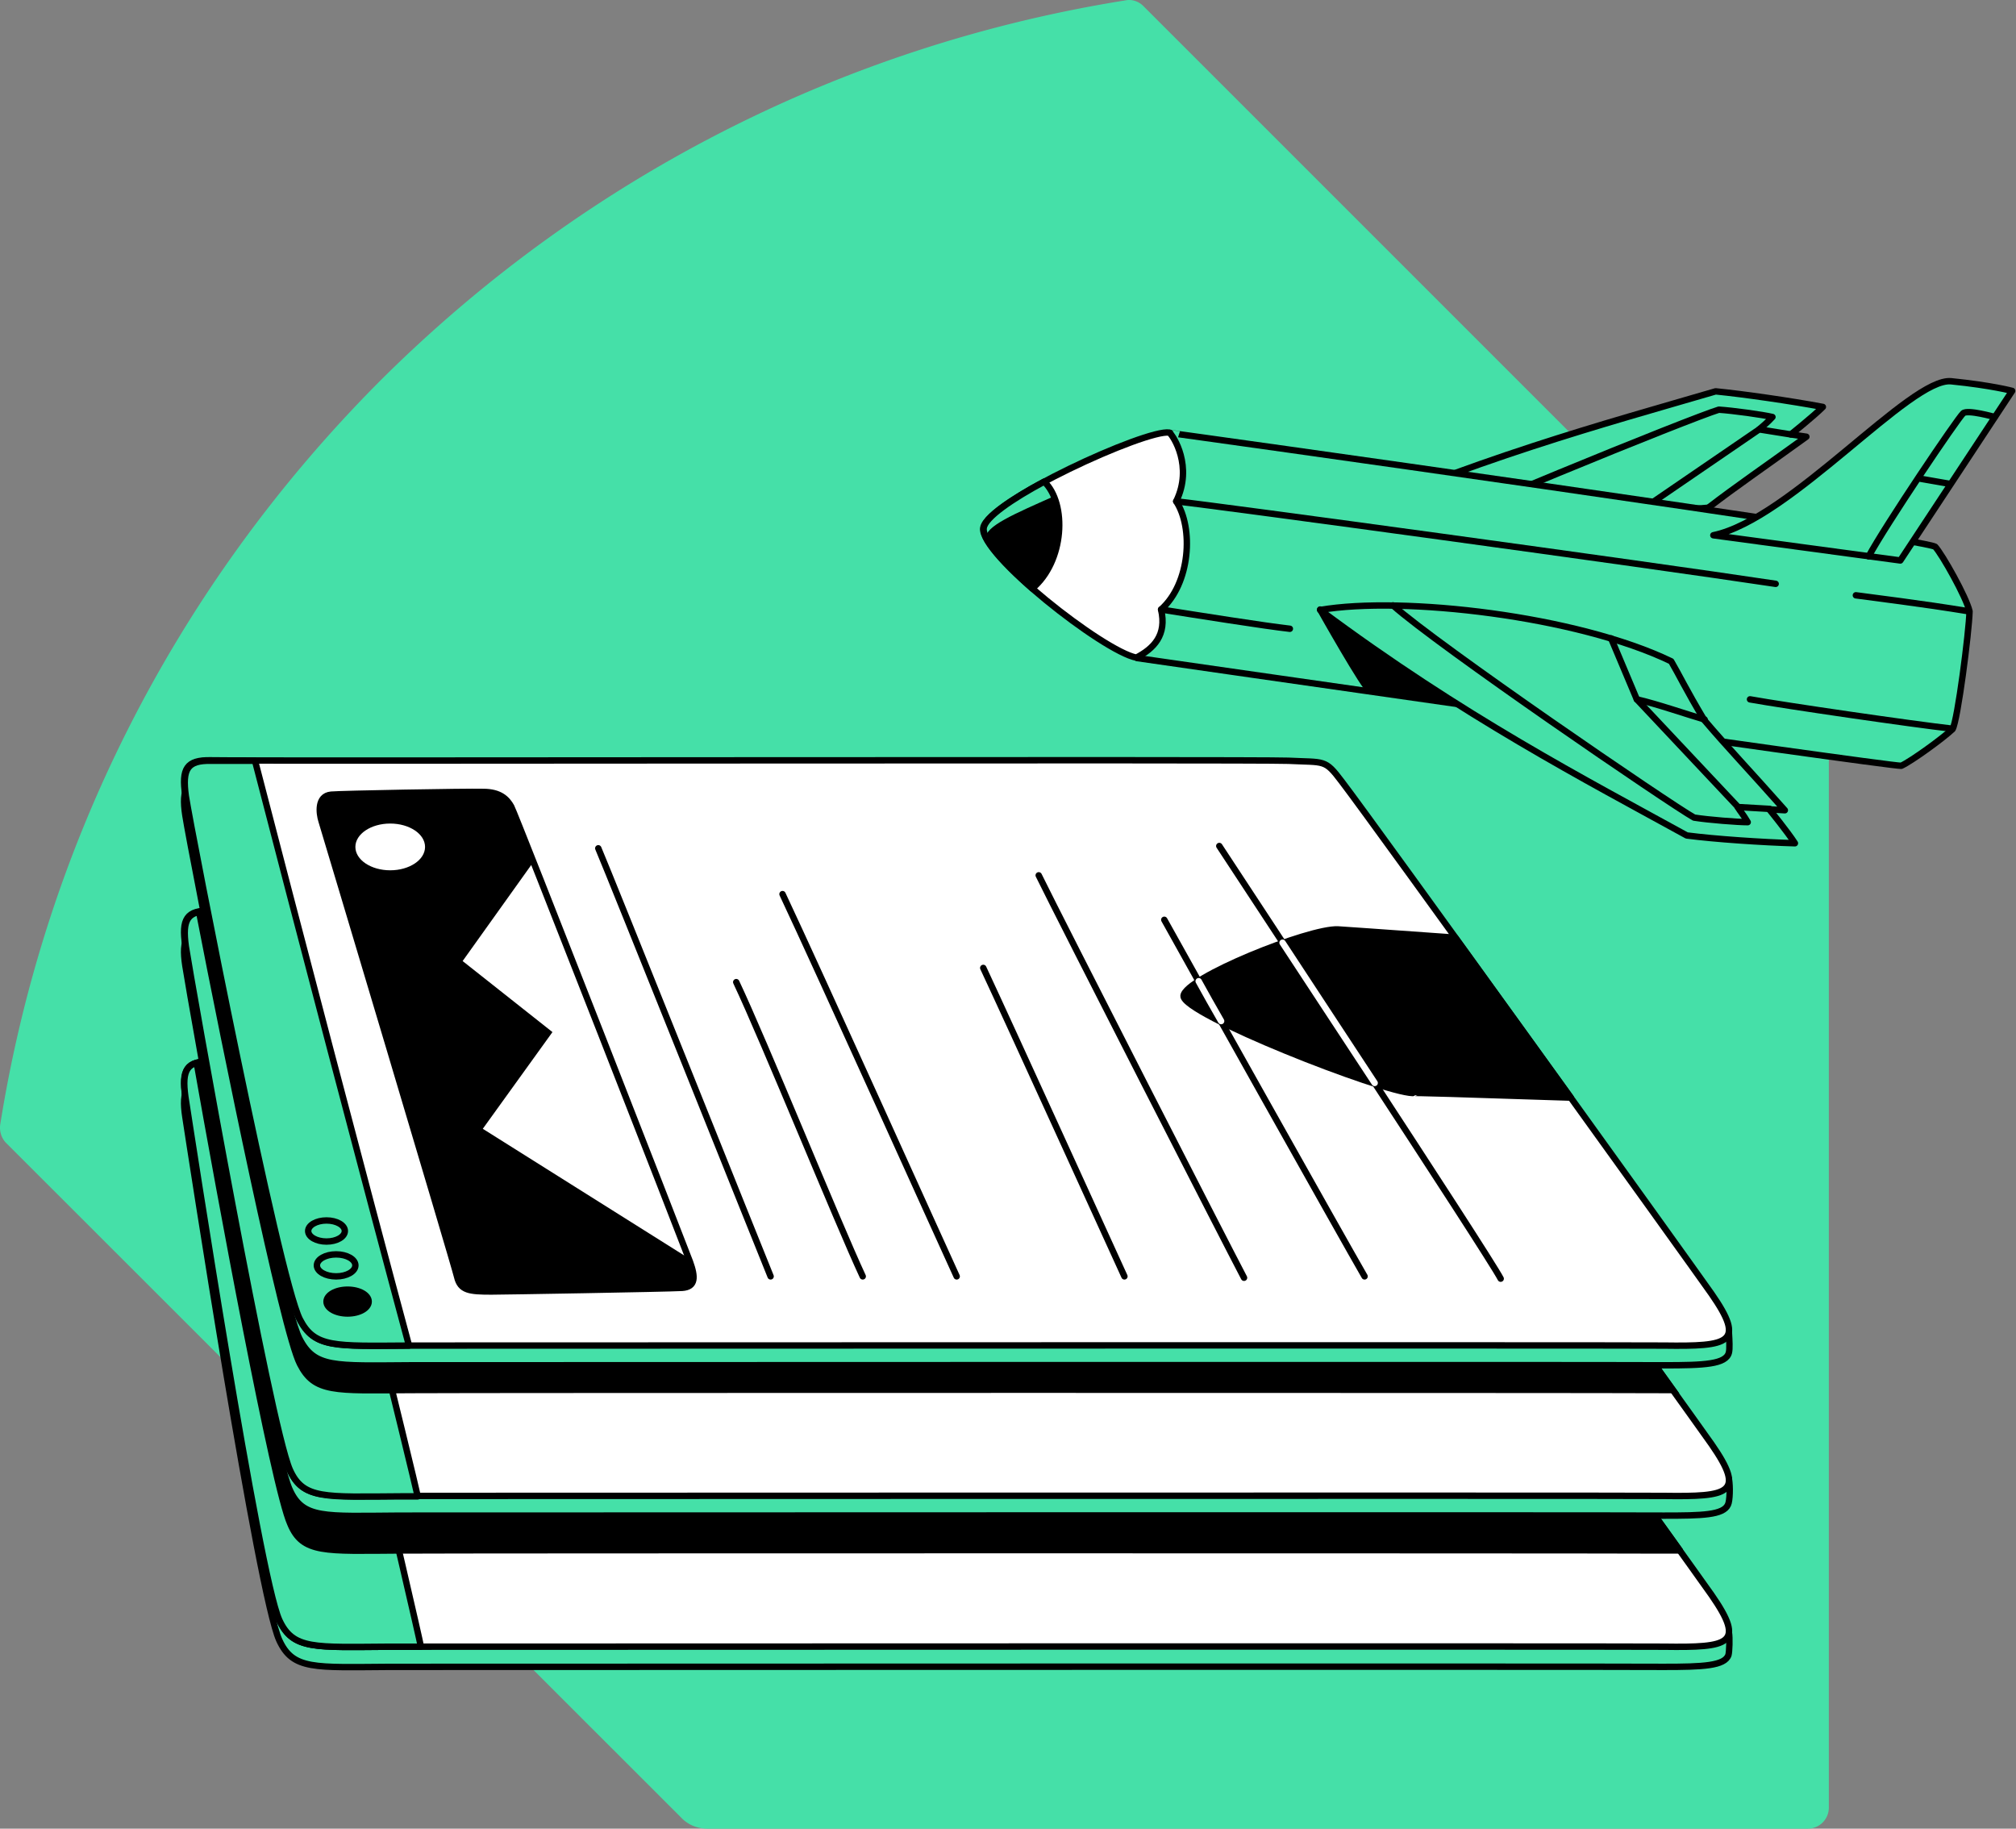 <svg width="441" height="400" fill="none" xmlns="http://www.w3.org/2000/svg"><rect width="100%" height="100%" fill="#808080" stroke="none"/><path d="m250.077 1.29 147.574 147.574c1.504 1.503 2.406 3.509 2.406 5.714v240.81a4.6 4.6 0 0 1-4.612 4.612H154.736c-2.106 0-4.211-.802-5.715-2.406L1.347 250.02c-1.003-1.003-1.504-2.506-1.303-4.01 9.524-59.651 37.294-116.796 83.21-162.813C129.271 37.381 186.516 9.611 246.167.087c1.404-.301 2.908.2 3.91 1.203Z" fill="#45E0A8"/><path d="M293.487 241.097c7.519 9.825 76.193 105.367 80.905 112.084 1.704 2.507 3.609 2.306 3.81 3.91.2 1.203.1 4.211-.1 4.913-.803 2.406-5.615 2.606-14.136 2.606-11.028-.1-269.784 0-278.606 0-16.642.101-21.254.702-24.262-5.814-4.511-9.825-19.349-106.671-20.552-114.491-.902-5.915.3-7.819 5.514-7.719 9.925.2 227.777-.201 235.798.1 8.02.301 7.92-.501 11.629 4.411Z" fill="#45E0A8" stroke="#000" stroke-width="1.4" stroke-miterlimit="10" stroke-linecap="round" stroke-linejoin="round"/><path d="M293.487 236.786c7.519 9.825 76.193 105.367 80.905 112.084 7.519 10.828 3.91 11.53-10.426 11.329-11.028-.1-269.784 0-278.606 0-16.642.1-21.254.702-24.262-5.815-4.511-9.824-19.349-106.67-20.552-114.49-.902-5.915.3-7.819 5.514-7.719 9.925.2 227.777-.201 235.798.1 8.02.401 7.92-.401 11.629 4.511Z" fill="#fff" stroke="#000" stroke-width="1.4" stroke-miterlimit="10"/><path d="M61.7 232.275c-8.622 0-14.236 0-15.64-.1-5.213-.1-6.316 1.804-5.514 7.719 1.203 7.82 16.04 104.666 20.552 114.491 3.008 6.516 7.62 5.915 24.262 5.814h6.717c-.902-4.712-22.958-99.051-30.377-127.924Z" fill="#45E0A8" stroke="#000" stroke-width="1.4" stroke-miterlimit="10" stroke-linecap="round" stroke-linejoin="round"/><path d="M87.565 339.146c8.823-.1 265.373-.1 276.401 0h3.509c-18.648-26.066-67.672-94.139-73.988-102.359-3.709-4.813-3.609-4.111-11.529-4.412-8.02-.3-225.872.101-235.798-.1-1.303 0-2.305.1-3.107.301 5.113 28.973 16.842 92.735 20.451 100.755 2.707 6.517 7.52 5.915 24.061 5.815Z" fill="#000" stroke="#000" stroke-width="1.4" stroke-miterlimit="10" stroke-linecap="round" stroke-linejoin="round"/><path d="M293.487 208.114c7.519 9.825 76.193 105.367 80.905 112.084 1.604 2.205 3.509 1.804 3.81 3.308.301 1.705.2 4.812-.201 5.614-1.002 2.306-5.714 2.407-14.035 2.407-11.028-.101-267.578 0-276.4 0-16.643.1-21.355.802-24.262-5.815-4.411-10.126-21.555-106.671-22.758-114.49-.902-5.915.3-7.82 5.514-7.72 9.925.201 227.777-.2 235.798.1 8.02.401 7.92-.3 11.629 4.512Z" fill="#45E0A8" stroke="#000" stroke-width="1.4" stroke-miterlimit="10" stroke-linecap="round" stroke-linejoin="round"/><path d="M293.487 203.803c7.519 9.825 76.193 105.367 80.905 112.084 7.519 10.827 3.91 11.529-10.426 11.329-11.028-.101-267.578 0-276.4 0-16.643.1-21.355.802-24.262-5.815-4.411-10.126-21.555-106.67-22.758-114.49-.902-5.915.3-7.82 5.514-7.72 9.925.201 227.777-.2 235.798.101 8.02.401 7.92-.301 11.629 4.511Z" fill="#fff" stroke="#000" stroke-width="1.4" stroke-miterlimit="10"/><path d="M59.795 199.291H46.16c-5.213-.1-6.316 1.805-5.514 7.72 1.203 7.82 18.347 104.465 22.758 114.49 2.907 6.517 7.62 5.915 24.262 5.815h3.709c-.602-3.108-19.95-81.908-31.58-128.025Z" fill="#45E0A8" stroke="#000" stroke-width="1.4" stroke-miterlimit="10" stroke-linecap="round" stroke-linejoin="round"/><path d="M89.77 304.057c8.823-.1 263.168-.1 274.196 0h2.005c-19.65-27.469-66.368-92.233-72.484-100.254-3.709-4.812-3.609-4.11-11.529-4.411-8.02-.301-225.872.1-235.798-.1-1.002 0-1.804 0-2.606.2 5.815 29.976 18.346 91.633 22.056 98.851 3.208 6.316 7.519 5.815 24.16 5.714Z" fill="#000" stroke="#000" stroke-width="1.4" stroke-miterlimit="10"/><path d="M293.487 175.13c7.519 9.825 76.193 105.367 80.905 112.084 1.604 2.306 3.609 2.707 3.81 4.311.1 1.705.2 3.509 0 4.311-.602 2.607-5.414 2.807-14.236 2.807-11.028-.1-265.373 0-274.195 0-16.642.101-20.953.602-24.262-5.814-4.712-9.123-23.76-106.671-24.963-114.491-.902-5.914.3-7.819 5.514-7.719 9.925.2 227.777-.201 235.798.1 8.02.301 7.92-.401 11.629 4.411Z" fill="#45E0A8" stroke="#000" stroke-width="1.4" stroke-miterlimit="10" stroke-linecap="round" stroke-linejoin="round"/><path d="M293.487 170.92c7.519 9.824 76.193 105.367 80.905 112.084 7.519 10.827 3.91 11.529-10.426 11.328-11.028-.1-265.373 0-274.195 0-16.642.101-20.953.602-24.262-5.814-4.712-9.124-23.76-106.671-24.963-114.491-.902-5.915.3-7.819 5.514-7.719 9.925.2 227.777-.201 235.798.1 8.02.401 7.92-.401 11.629 4.512Z" fill="#fff" stroke="#000" stroke-width="1.4" stroke-miterlimit="10"/><path d="M286.369 116.482c35.49-16.041 64.965-23.86 88.925-30.879 6.116.602 16.542 2.106 23.46 3.409-2.105 2.105-7.018 6.015-7.018 6.015l3.409.501c-9.424 6.818-15.339 10.828-21.455 15.54-5.313 5.714-7.519 8.521-9.825 11.028-22.256 5.113-60.553 1.303-77.496-5.614Z" fill="#45E0A8" stroke="#000" stroke-width="1.4" stroke-miterlimit="10" stroke-linecap="round" stroke-linejoin="round"/><path d="m391.736 95.028-6.917-1.103-26.668 18.246-8.321 11.93" stroke="#000" stroke-width="1.4" stroke-miterlimit="10" stroke-linecap="round" stroke-linejoin="round"/><path d="M358.151 112.171c4.512-.101 11.429-.802 15.439-1.103m-71.882 9.725c11.329-6.316 68.574-29.475 74.288-31.18 3.108.201 9.625 1.103 11.73 1.605-1.303 1.403-1.905 1.804-2.907 2.707" stroke="#000" stroke-width="1.4" stroke-miterlimit="10" stroke-linecap="round" stroke-linejoin="round"/><path d="M423.316 119.589c1.504 1.604 6.817 11.028 7.519 14.136-.1 4.411-2.606 23.961-3.709 25.765-2.106 2.006-9.023 7.018-11.229 8.021-3.709 0-167.123-23.56-167.123-23.56l7.218-49.225c-.2-.1 163.815 22.858 167.324 24.863Z" fill="#45E0A8" stroke="#000" stroke-width="1.4" stroke-miterlimit="10" stroke-linecap="round" stroke-linejoin="round"/><path d="M255.792 94.626c.902.702 5.213 7.419 1.503 15.038 3.81 5.815 3.108 17.946-3.308 23.66 1.303 5.614-1.604 8.522-5.414 10.527-7.218-1.404-34.287-22.658-33.485-28.372.903-5.815 35.691-21.655 40.704-20.853Z" fill="#fff" stroke="#000" stroke-width="1.4" stroke-miterlimit="10" stroke-linecap="round" stroke-linejoin="round"/><path d="M215.189 115.479c-.401 2.506 4.511 7.82 10.627 13.233 7.017-5.915 7.619-18.547 2.606-23.359-7.118 3.81-12.933 7.82-13.233 10.126Z" fill="#000"/><path d="M230.528 108.561c-.502-1.203-1.204-2.305-2.106-3.208-7.118 3.81-12.933 7.72-13.334 10.026-.1.601.101 1.403.602 2.406-.401-2.607 6.316-5.414 14.838-9.224Z" fill="#45E0A8"/><path d="M388.428 127.71c-29.274-4.411-121.107-16.943-131.133-18.046m169.731 49.726c-8.823-1.002-36.393-5.012-44.213-6.416" stroke="#000" stroke-width="1.4" stroke-miterlimit="10" stroke-linecap="round" stroke-linejoin="round"/><path d="M374.793 117.083c16.943-3.509 43.109-34.588 52.032-33.685 8.923.902 13.334 2.105 13.334 2.105l-24.462 37.094-40.904-5.514Z" fill="#45E0A8" stroke="#000" stroke-width="1.4" stroke-miterlimit="10" stroke-linecap="round" stroke-linejoin="round"/><path d="M215.189 115.479c-.401 2.506 4.511 7.82 10.627 13.233 7.017-5.915 7.619-18.547 2.606-23.359-7.118 3.81-12.933 7.82-13.233 10.126Zm66.969 22.056c-5.413-.602-20.552-3.008-28.171-4.211" stroke="#000" stroke-width="1.4" stroke-miterlimit="10" stroke-linecap="round" stroke-linejoin="round"/><path d="m300.505 137.334-11.73-4.01s9.925 17.645 10.928 17.745c10.827 1.504 22.457 3.208 34.086 4.913l-33.284-18.648Z" fill="#000" stroke="#000" stroke-width="1.4" stroke-miterlimit="10" stroke-linecap="round" stroke-linejoin="round"/><path d="M436.349 91.218s-6.015-1.705-6.917-.803c-1.304 1.203-17.044 24.563-20.653 31.28m17.845-15.84-6.917-1.204" stroke="#000" stroke-width="1.4" stroke-miterlimit="10" stroke-linecap="round" stroke-linejoin="round"/><path d="M288.775 133.424c31.179 23.259 58.348 37.295 80.203 49.325 6.116.802 16.542 1.504 23.66 1.705-1.604-2.507-5.614-7.419-5.614-7.419l3.409.2c-7.72-8.722-12.632-13.835-17.645-19.75-4.01-6.717-5.514-9.925-7.218-12.832-20.552-9.925-58.749-14.336-76.795-11.229Z" fill="#45E0A8" stroke="#000" stroke-width="1.4" stroke-miterlimit="10" stroke-linecap="round" stroke-linejoin="round"/><path d="m387.124 176.935-6.917-.401-22.156-23.56-5.614-13.334" stroke="#000" stroke-width="1.4" stroke-miterlimit="10" stroke-linecap="round" stroke-linejoin="round"/><path d="M358.051 152.974c4.411 1.003 11.028 3.308 14.837 4.411m-68.172-24.963c9.624 8.622 60.653 43.51 65.866 46.418 3.108.501 9.625 1.002 11.73 1.002-1.002-1.704-1.504-2.205-2.205-3.308" stroke="#000" stroke-width="1.4" stroke-miterlimit="10" stroke-linecap="round" stroke-linejoin="round"/><path d="M89.47 294.333c-9.524-35.29-24.863-93.838-33.685-127.925H46.16c-5.213-.1-6.316 1.805-5.514 7.72 1.203 7.82 20.252 105.367 24.964 114.49 3.208 6.216 7.519 5.815 23.86 5.715Z" fill="#45E0A8" stroke="#000" stroke-width="1.4" stroke-miterlimit="10" stroke-linecap="round" stroke-linejoin="round"/><path d="M76.036 287.315c2.547 0 4.612-1.167 4.612-2.607 0-1.44-2.065-2.607-4.612-2.607s-4.612 1.167-4.612 2.607c0 1.44 2.065 2.607 4.612 2.607Z" fill="#000" stroke="#000" stroke-width="1.4" stroke-miterlimit="10"/><path d="M73.53 279.194c2.325 0 4.21-1.077 4.21-2.406 0-1.329-1.885-2.406-4.21-2.406-2.326 0-4.21 1.077-4.21 2.406 0 1.329 1.884 2.406 4.21 2.406Zm-2.106-7.619c2.215 0 4.01-1.033 4.01-2.306 0-1.273-1.795-2.306-4.01-2.306-2.214 0-4.01 1.033-4.01 2.306 0 1.273 1.796 2.306 4.01 2.306Z" fill="#45E0A8" stroke="#000" stroke-width="1.4" stroke-miterlimit="10"/><path d="M343.614 240.095c-8.321-11.529-17.244-23.861-25.264-34.989-15.238-1.103-25.665-1.805-25.665-1.805-6.316-.3-33.485 10.627-33.786 14.537-.3 3.91 43.31 21.054 50.128 21.254.1-.1 10.326.201 34.587 1.003Z" fill="#000" stroke="#000" stroke-width="1.4" stroke-miterlimit="10" stroke-linecap="round" stroke-linejoin="round"/><path d="M72.427 173.827c-3.108.301-2.607 4.111-2.105 5.715.5 1.604 28.973 96.745 29.675 99.752.702 3.008 2.707 3.209 7.519 3.209 2.406 0 38.096-.602 41.706-.802 3.007-.201 2.907-2.407 1.704-5.715-1.103-3.008-38.197-97.948-39.099-99.552-.902-1.604-2.406-3.208-6.116-3.208-3.609-.101-31.279.401-33.284.601Z" fill="#000"/><path d="M130.875 185.557c2.506 5.814 35.189 87.521 37.696 93.637m-7.519-64.363c6.115 12.933 22.156 52.533 27.67 64.363m-17.545-83.612c7.619 16.141 36.092 79.301 38.097 83.612m5.814-67.471c5.915 12.632 29.074 63.561 30.879 67.471m-18.748-87.723c4.812 9.825 41.205 81.006 44.914 88.024m-17.444-78.299c4.311 7.82 38.999 69.677 43.811 77.998m-31.781-94.139c5.314 8.121 58.749 89.227 61.556 94.64" stroke="#000" stroke-width="1.4" stroke-miterlimit="10" stroke-linecap="round" stroke-linejoin="round"/><path d="M85.36 190.369c4.208 0 7.62-2.289 7.62-5.113 0-2.824-3.412-5.113-7.62-5.113s-7.62 2.289-7.62 5.113c0 2.824 3.412 5.113 7.62 5.113Zm65.365 84.915c-2.506-6.517-24.061-61.857-33.986-86.82L101.2 210.219l19.65 15.539-15.239 21.154 45.114 28.372Z" fill="#fff"/><path d="M72.427 173.827c-3.108.301-2.607 4.111-2.105 5.715.5 1.604 28.973 96.745 29.675 99.752.702 3.008 2.707 3.209 7.519 3.209 2.406 0 38.096-.602 41.706-.802 3.007-.201 2.907-2.407 1.704-5.715-1.103-3.008-38.197-97.948-39.099-99.552-.902-1.604-2.406-3.208-6.116-3.208-3.609-.101-31.279.401-33.284.601Z" stroke="#000" stroke-width="1.4" stroke-miterlimit="10" stroke-linejoin="round"/><path d="M262.208 214.63c1.504 2.707 3.108 5.615 4.912 8.722m13.434-17.143c6.016 9.123 13.134 20.051 20.152 30.678" stroke="#fff" stroke-width="1.4" stroke-miterlimit="10" stroke-linecap="round" stroke-linejoin="round"/><path d="M430.735 133.725c-10.326-1.704-21.154-3.007-24.763-3.509" stroke="#000" stroke-width="1.4" stroke-miterlimit="10" stroke-linecap="round" stroke-linejoin="round"/></svg>
